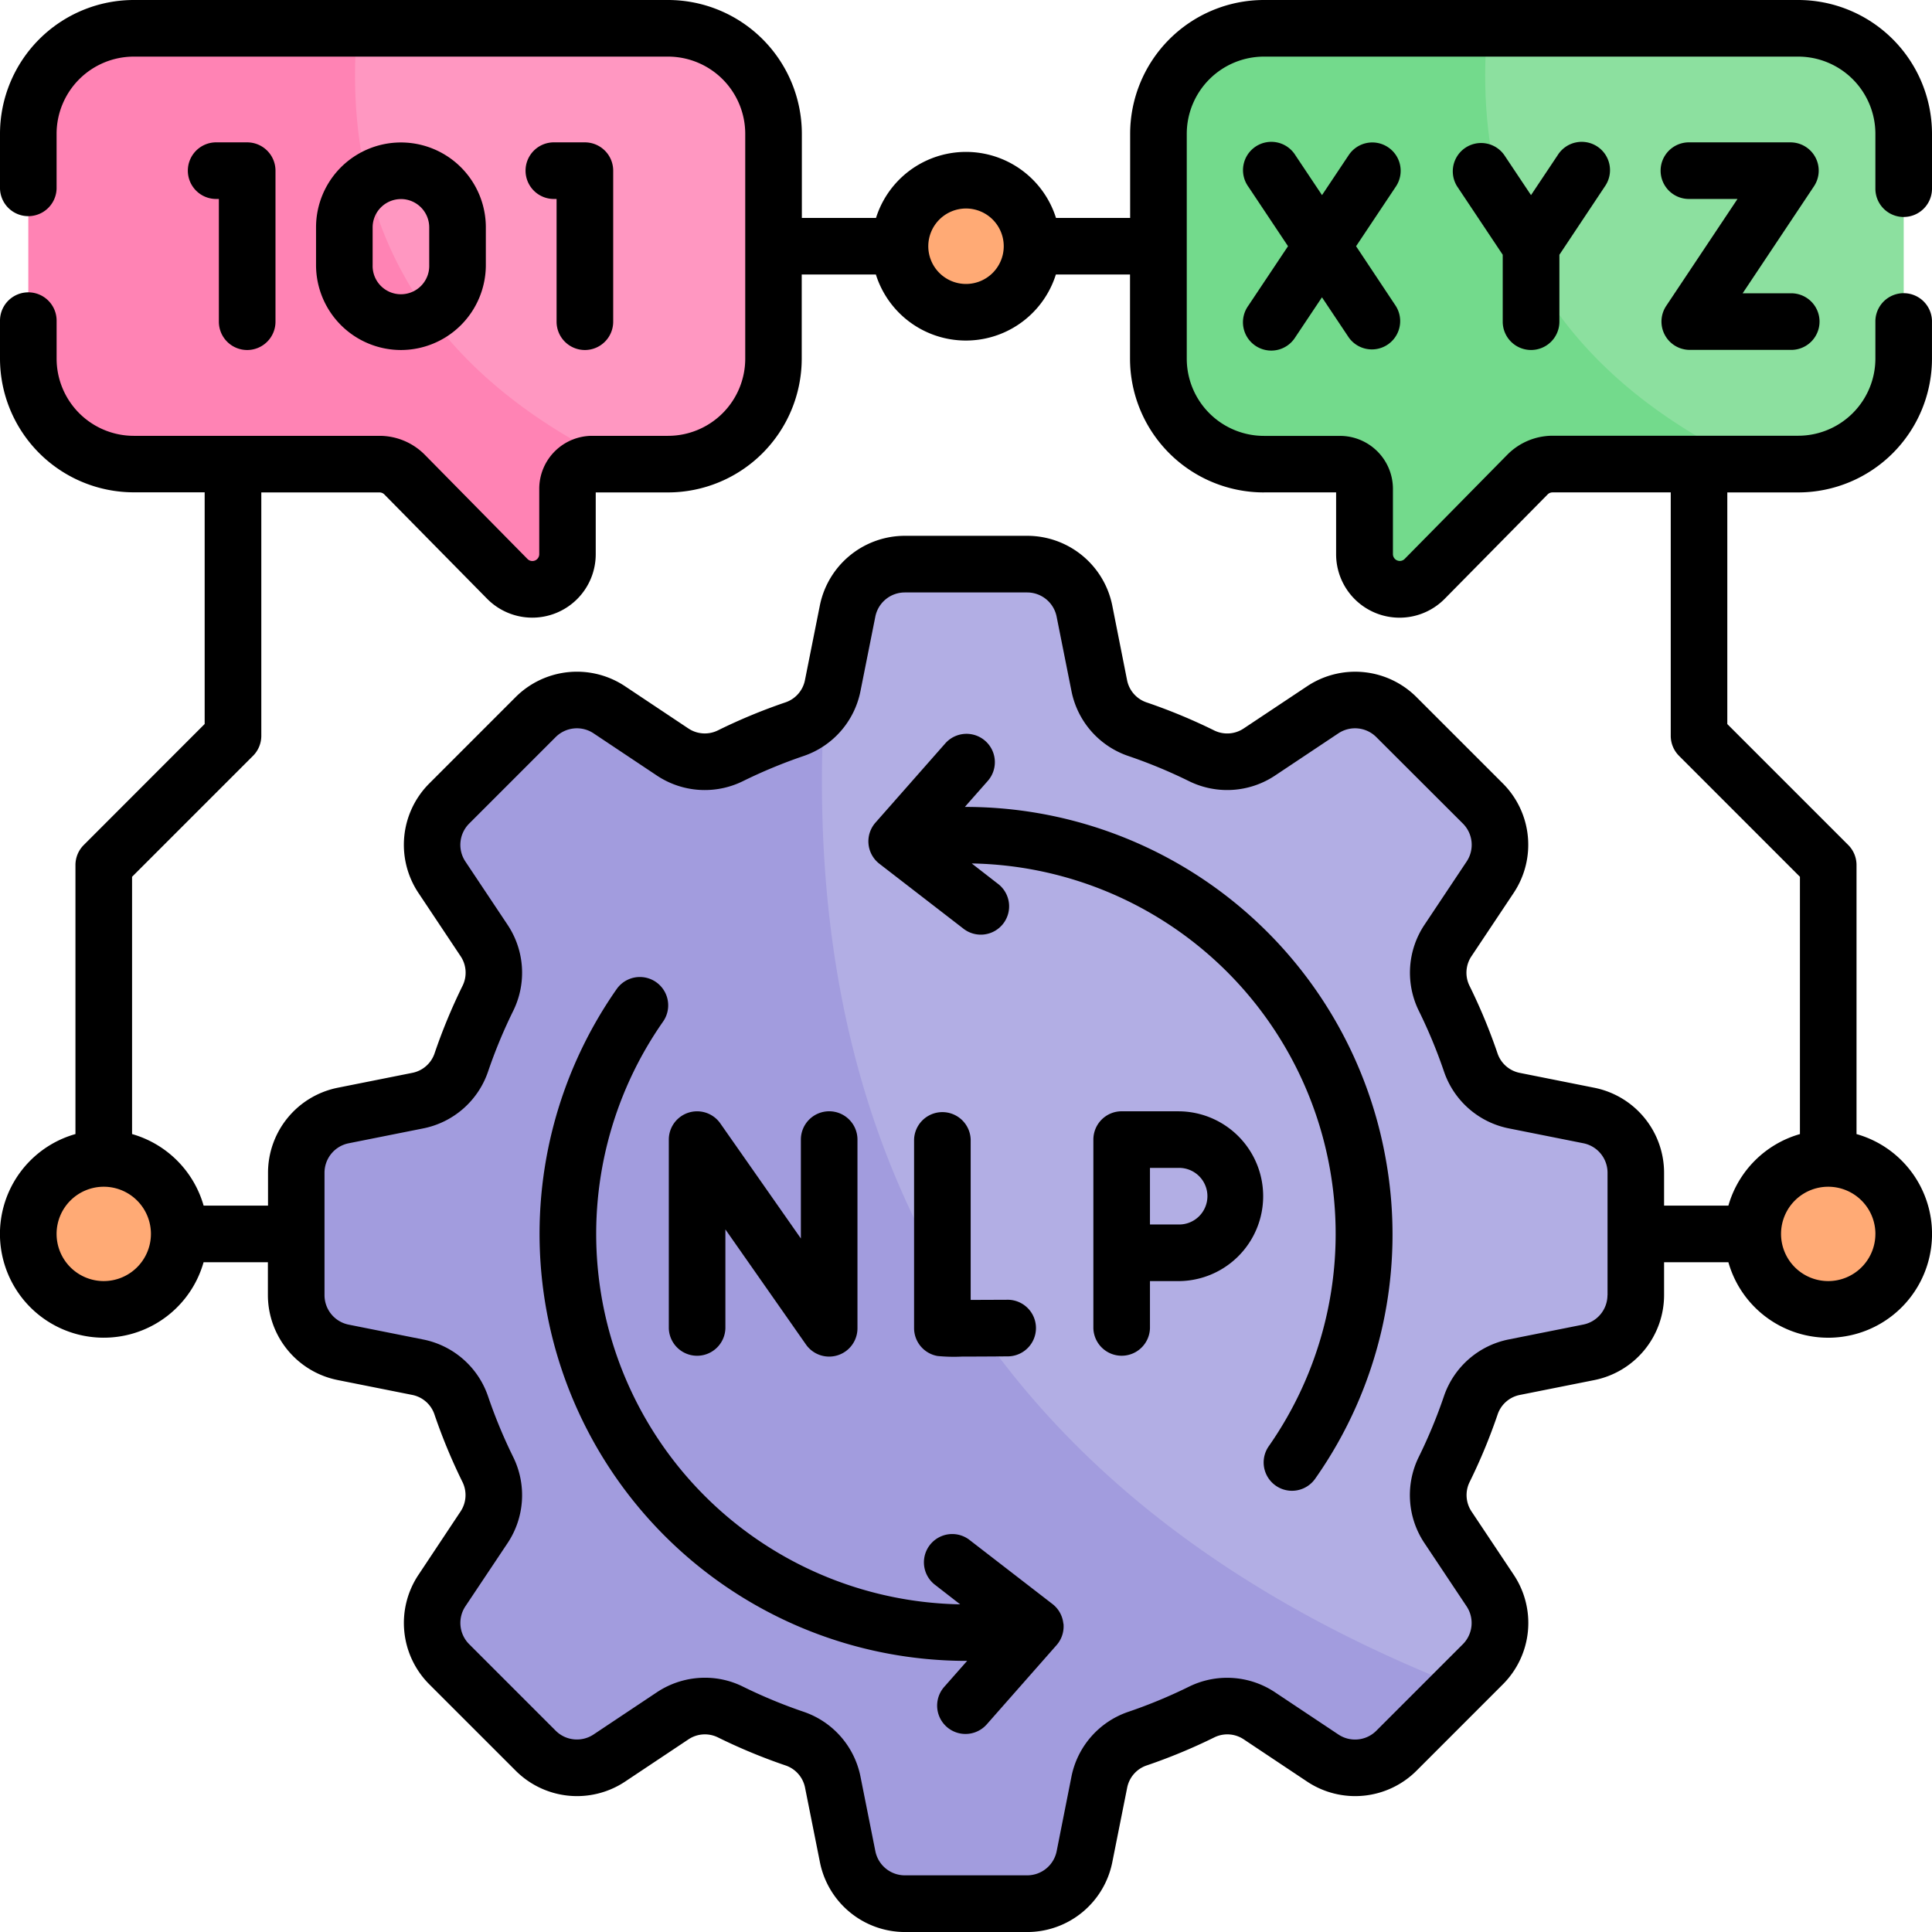 <svg xmlns="http://www.w3.org/2000/svg" width="77.123" height="77.123" viewBox="0 0 77.123 77.123">
  <g id="Group_109628" data-name="Group 109628" transform="translate(0)">
    <g id="Group_109635" data-name="Group 109635" transform="translate(1.13 1.13)">
      <g id="Group_109628-2" data-name="Group 109628" transform="translate(0 45.114)">
        <circle id="Ellipse_2144" data-name="Ellipse 2144" cx="3.013" cy="3.013" r="3.013" fill="#ffaa75"/>
      </g>
      <g id="Group_109629" data-name="Group 109629" transform="translate(68.838 45.114)">
        <circle id="Ellipse_2145" data-name="Ellipse 2145" cx="3.013" cy="3.013" r="3.013" fill="#ffaa75"/>
      </g>
      <g id="Group_109631" data-name="Group 109631" transform="translate(0)">
        <g id="Group_109630" data-name="Group 109630">
          <path id="Path_155149" data-name="Path 155149" d="M106.321,11.71v8.979a4.209,4.209,0,0,1-4.21,4.209h-1.937C91.059,21.845,86.859,16.216,89.7,7.5H102.11A4.209,4.209,0,0,1,106.321,11.71Z" transform="translate(-76.571 -7.5)" fill="#ff97c1"/>
          <path id="Path_155150" data-name="Path 155150" d="M31.1,24.9H30.009a.982.982,0,0,0-.982.982v2.613a1.4,1.4,0,0,1-2.4.985l-4.1-4.162a1.4,1.4,0,0,0-1-.419H11.71a4.209,4.209,0,0,1-4.21-4.21V11.71A4.209,4.209,0,0,1,11.71,7.5h8.916C19.942,15.411,23.489,21.284,31.1,24.9Z" transform="translate(-7.5 -7.5)" fill="#ff83b4"/>
        </g>
      </g>
      <g id="Group_109633" data-name="Group 109633" transform="translate(10.695 21.39)">
        <g id="Group_109632" data-name="Group 109632">
          <path id="Path_155151" data-name="Path 155151" d="M241.721,173.791v4.892a2.324,2.324,0,0,1-1.869,2.279l-2.977.6a2.308,2.308,0,0,0-1.738,1.511,21.126,21.126,0,0,1-1.071,2.583,2.308,2.308,0,0,0,.158,2.3l1.686,2.528a2.327,2.327,0,0,1-.291,2.934l-.9.9c-21.311-3.916-31.127-16.065-25.407-39.123a2.368,2.368,0,0,0,.348-.841l.595-2.976a2.324,2.324,0,0,1,2.279-1.869h4.892a2.324,2.324,0,0,1,2.279,1.869l.6,2.976a2.308,2.308,0,0,0,1.511,1.738,21.127,21.127,0,0,1,2.583,1.071,2.308,2.308,0,0,0,2.3-.158l2.528-1.686a2.327,2.327,0,0,1,2.934.291l3.458,3.458a2.327,2.327,0,0,1,.291,2.934l-1.686,2.528a2.308,2.308,0,0,0-.158,2.3,21.127,21.127,0,0,1,1.071,2.583,2.308,2.308,0,0,0,1.738,1.511l2.977.6A2.324,2.324,0,0,1,241.721,173.791Z" transform="translate(-188.247 -149.5)" fill="#b2aee4"/>
          <path id="Path_155152" data-name="Path 155152" d="M124.976,224.878l-2.562,2.562a2.327,2.327,0,0,1-2.934.291l-2.528-1.685a2.308,2.308,0,0,0-2.3-.158,21.13,21.13,0,0,1-2.583,1.071,2.308,2.308,0,0,0-1.511,1.738l-.595,2.976a2.324,2.324,0,0,1-2.279,1.869h-4.892a2.324,2.324,0,0,1-2.279-1.869l-.595-2.976a2.308,2.308,0,0,0-1.511-1.738,21.13,21.13,0,0,1-2.583-1.071,2.308,2.308,0,0,0-2.3.158l-2.528,1.685a2.327,2.327,0,0,1-2.934-.291L84.6,223.982a2.327,2.327,0,0,1-.291-2.934L86,218.52a2.308,2.308,0,0,0,.158-2.3,21.127,21.127,0,0,1-1.071-2.583,2.308,2.308,0,0,0-1.738-1.511l-2.976-.595a2.324,2.324,0,0,1-1.869-2.279v-4.892a2.324,2.324,0,0,1,1.869-2.279l2.976-.6a2.308,2.308,0,0,0,1.738-1.511,21.136,21.136,0,0,1,1.071-2.583,2.308,2.308,0,0,0-.158-2.3l-1.686-2.528a2.327,2.327,0,0,1,.291-2.934l3.458-3.459a2.327,2.327,0,0,1,2.934-.291l2.528,1.686a2.308,2.308,0,0,0,2.3.158,21.122,21.122,0,0,1,2.583-1.071,2.283,2.283,0,0,0,1.163-.9C98.526,204.668,107.145,217.878,124.976,224.878Z" transform="translate(-78.5 -180.068)" fill="#a29cde"/>
        </g>
      </g>
      <circle id="Ellipse_2146" data-name="Ellipse 2146" cx="2.636" cy="2.636" r="2.636" transform="translate(34.796 6.063)" fill="#ffaa75"/>
      <g id="Group_109634" data-name="Group 109634" transform="translate(45.114)">
        <path id="Path_155153" data-name="Path 155153" d="M401.982,11.71v8.979a4.209,4.209,0,0,1-4.21,4.209h-1.937c-10.612-2.635-14.506-8.395-10.476-17.4h12.413A4.209,4.209,0,0,1,401.982,11.71Z" transform="translate(-372.232 -7.5)" fill="#8ce09f"/>
        <path id="Path_155154" data-name="Path 155154" d="M330.6,24.9h-7.873a1.4,1.4,0,0,0-1,.419l-4.1,4.162a1.4,1.4,0,0,1-2.4-.985V25.882a.983.983,0,0,0-.982-.984H311.21A4.209,4.209,0,0,1,307,20.689V11.71a4.209,4.209,0,0,1,4.21-4.21h8.916c-.684,7.911,2.863,13.784,10.476,17.4Z" transform="translate(-307 -7.5)" fill="#73da8c"/>
      </g>
    </g>
    <g id="Group_109642" data-name="Group 109642" transform="translate(0)">
      <g id="Group_109637" data-name="Group 109637" transform="translate(7.532 5.687)">
        <g id="Group_109636" data-name="Group 109636" transform="translate(5.084)">
          <path id="Path_155155" data-name="Path 155155" d="M87.139,46.037a3.393,3.393,0,0,1-3.389-3.389V41.141a3.389,3.389,0,0,1,6.778,0v1.506A3.393,3.393,0,0,1,87.139,46.037Zm0-6.025a1.131,1.131,0,0,0-1.13,1.13v1.506a1.13,1.13,0,1,0,2.259,0V41.141A1.131,1.131,0,0,0,87.139,40.011Z" transform="translate(-83.75 -37.752)"/>
        </g>
        <path id="Path_155156" data-name="Path 155156" d="M52.335,46.037a1.13,1.13,0,0,1-1.13-1.13v-4.9H51.13a1.13,1.13,0,1,1,0-2.259h1.205a1.13,1.13,0,0,1,1.13,1.13v6.025A1.13,1.13,0,0,1,52.335,46.037Z" transform="translate(-50 -37.752)"/>
        <path id="Path_155157" data-name="Path 155157" d="M141.835,46.037a1.13,1.13,0,0,1-1.13-1.13v-4.9h-.075a1.13,1.13,0,1,1,0-2.259h1.205a1.13,1.13,0,0,1,1.13,1.13v6.025A1.13,1.13,0,0,1,141.835,46.037Z" transform="translate(-126.019 -37.752)"/>
      </g>
      <g id="Group_109638" data-name="Group 109638" transform="translate(49.633 5.686)">
        <path id="Path_155158" data-name="Path 155158" d="M335.274,37.941a1.13,1.13,0,0,0-1.566.313l-1.068,1.6-1.068-1.6a1.13,1.13,0,1,0-1.88,1.253l1.591,2.386L329.69,44.28a1.13,1.13,0,1,0,1.88,1.253l1.068-1.6,1.068,1.6a1.13,1.13,0,0,0,1.88-1.253L334,41.894l1.591-2.386A1.13,1.13,0,0,0,335.274,37.941Z" transform="translate(-329.5 -37.751)"/>
        <path id="Path_155159" data-name="Path 155159" d="M446.475,38.349a1.13,1.13,0,0,0-1-.6h-4.017a1.13,1.13,0,1,0,0,2.259h1.906l-2.846,4.269a1.13,1.13,0,0,0,.94,1.756h4.017a1.13,1.13,0,1,0,0-2.259h-1.906l2.846-4.269A1.13,1.13,0,0,0,446.475,38.349Z" transform="translate(-423.638 -37.752)"/>
        <path id="Path_155160" data-name="Path 155160" d="M388.055,46.036a1.13,1.13,0,0,0,1.13-1.13V42.235L391,39.507a1.13,1.13,0,1,0-1.88-1.253l-1.068,1.6-1.068-1.6a1.13,1.13,0,0,0-1.88,1.253l1.819,2.728v2.671a1.13,1.13,0,0,0,1.13,1.13Z" transform="translate(-376.569 -37.751)"/>
      </g>
      <g id="Group_109641" data-name="Group 109641" transform="translate(21.536 29.298)">
        <g id="Group_109639" data-name="Group 109639" transform="translate(14.953 15.063)">
          <path id="Path_155161" data-name="Path 155161" d="M244.162,304.292a6.68,6.68,0,0,1-.976-.023,1.13,1.13,0,0,1-.939-1.114V295.63a1.13,1.13,0,0,1,2.259,0v6.4l1.5-.006h.007a1.13,1.13,0,0,1,.006,2.259C245.157,304.29,244.567,304.292,244.162,304.292Z" transform="translate(-242.247 -294.5)"/>
        </g>
        <g id="Group_109640" data-name="Group 109640">
          <path id="Path_155162" data-name="Path 155162" d="M163.887,284.725a1.13,1.13,0,0,0-.434-.786l-3.335-2.576a1.13,1.13,0,0,0-1.381,1.788l1.03.8a14.789,14.789,0,0,1-11.86-23.261,1.13,1.13,0,0,0-1.851-1.3,17.047,17.047,0,0,0,13.915,26.818h.075l-.916,1.039a1.13,1.13,0,1,0,1.7,1.494l2.785-3.161a1.132,1.132,0,0,0,.277-.855Z" transform="translate(-142.975 -249.206)"/>
          <path id="Path_155163" data-name="Path 155163" d="M250.813,211.5a17.043,17.043,0,0,0-16.807-14.087l.916-1.039a1.13,1.13,0,1,0-1.7-1.494l-2.785,3.161a1.13,1.13,0,0,0,.157,1.641l3.335,2.576a1.13,1.13,0,1,0,1.381-1.788l-1.03-.8a14.789,14.789,0,0,1,11.859,23.261,1.13,1.13,0,0,0,1.851,1.3A16.932,16.932,0,0,0,250.813,211.5Z" transform="translate(-217.026 -194.5)"/>
        </g>
        <path id="Path_155164" data-name="Path 155164" d="M183.648,294.5a1.13,1.13,0,0,0-1.13,1.13v3.948l-3.211-4.587a1.13,1.13,0,0,0-2.061.64v7.532a1.13,1.13,0,0,0,2.259,0v-3.947l3.211,4.587a1.13,1.13,0,0,0,2.061-.64V295.63A1.13,1.13,0,0,0,183.648,294.5Z" transform="translate(-172.084 -279.437)"/>
        <path id="Path_155165" data-name="Path 155165" d="M293.143,294.5h-2.259a1.13,1.13,0,0,0-1.13,1.13v7.532a1.13,1.13,0,0,0,2.259,0v-1.883h1.13a3.389,3.389,0,1,0,0-6.778Zm0,4.519h-1.13V296.76h1.13a1.13,1.13,0,1,1,0,2.259Z" transform="translate(-267.644 -279.437)"/>
      </g>
      <path id="Path_155166" data-name="Path 155166" d="M75.993,8.661a1.13,1.13,0,0,0,1.13-1.13V5.34A5.346,5.346,0,0,0,71.783,0H50.454a5.346,5.346,0,0,0-5.34,5.34V8.7h-2.96a3.766,3.766,0,0,0-7.185,0h-2.96V5.34A5.346,5.346,0,0,0,26.669,0H5.34A5.346,5.346,0,0,0,0,5.34V7.532a1.13,1.13,0,0,0,2.259,0V5.34a3.084,3.084,0,0,1,3.08-3.08H26.669a3.084,3.084,0,0,1,3.08,3.08v8.979a3.083,3.083,0,0,1-3.08,3.079H23.638a2.115,2.115,0,0,0-2.112,2.113v2.612a.274.274,0,0,1-.468.192l-4.1-4.161a2.546,2.546,0,0,0-1.8-.756H5.34a3.083,3.083,0,0,1-3.08-3.079V12.8A1.13,1.13,0,0,0,0,12.8v1.515a5.345,5.345,0,0,0,5.34,5.338H8.17v9.248L3.343,33.732a1.13,1.13,0,0,0-.331.8V45.27a4.143,4.143,0,1,0,5.115,5.116h2.567V51.7a3.464,3.464,0,0,0,2.778,3.388l2.977.594a1.178,1.178,0,0,1,.889.766,22.5,22.5,0,0,0,1.128,2.721,1.18,1.18,0,0,1-.085,1.173L16.7,62.872a3.464,3.464,0,0,0,.432,4.359l3.459,3.458a3.464,3.464,0,0,0,4.359.432l2.528-1.685a1.18,1.18,0,0,1,1.173-.085,22.486,22.486,0,0,0,2.721,1.128,1.178,1.178,0,0,1,.766.889l.594,2.977a3.464,3.464,0,0,0,3.388,2.779h4.891A3.464,3.464,0,0,0,44.4,74.345l.594-2.977a1.178,1.178,0,0,1,.766-.889,22.478,22.478,0,0,0,2.721-1.128,1.18,1.18,0,0,1,1.173.085l2.528,1.685a3.464,3.464,0,0,0,4.359-.432l3.458-3.459a3.464,3.464,0,0,0,.432-4.359l-1.685-2.528a1.18,1.18,0,0,1-.085-1.173,22.505,22.505,0,0,0,1.127-2.721,1.178,1.178,0,0,1,.889-.766l2.977-.594A3.464,3.464,0,0,0,66.428,51.7V50.386h2.567a4.143,4.143,0,1,0,5.115-5.115V34.531a1.131,1.131,0,0,0-.331-.8l-4.827-4.827V19.657h2.83a5.345,5.345,0,0,0,5.34-5.338V12.8a1.13,1.13,0,0,0-2.259,0v1.515a3.083,3.083,0,0,1-3.08,3.079H61.973a2.545,2.545,0,0,0-1.8.755l-4.1,4.162a.274.274,0,0,1-.469-.192V19.511A2.115,2.115,0,0,0,53.485,17.4H50.454a3.083,3.083,0,0,1-3.08-3.079V5.34a3.084,3.084,0,0,1,3.08-3.08H71.783a3.084,3.084,0,0,1,3.08,3.08V7.532a1.13,1.13,0,0,0,1.13,1.13ZM38.562,8.323a1.506,1.506,0,1,1-1.506,1.506A1.508,1.508,0,0,1,38.562,8.323ZM4.142,51.139a1.883,1.883,0,1,1,1.883-1.883A1.885,1.885,0,0,1,4.142,51.139Zm60.026.563a1.2,1.2,0,0,1-.961,1.172l-2.977.594a3.444,3.444,0,0,0-2.586,2.256,20.27,20.27,0,0,1-1.014,2.447,3.446,3.446,0,0,0,.231,3.426l1.685,2.528a1.2,1.2,0,0,1-.149,1.508l-3.459,3.459a1.2,1.2,0,0,1-1.508.149L50.9,67.556a3.446,3.446,0,0,0-3.427-.231,20.208,20.208,0,0,1-2.447,1.014,3.444,3.444,0,0,0-2.256,2.586L42.18,73.9a1.2,1.2,0,0,1-1.172.961H36.116a1.2,1.2,0,0,1-1.172-.961l-.594-2.977a3.444,3.444,0,0,0-2.256-2.586,20.229,20.229,0,0,1-2.447-1.014,3.4,3.4,0,0,0-1.506-.35,3.463,3.463,0,0,0-1.92.581l-2.528,1.685a1.2,1.2,0,0,1-1.508-.149l-3.459-3.459a1.2,1.2,0,0,1-.149-1.508L20.261,61.6a3.446,3.446,0,0,0,.231-3.426,20.225,20.225,0,0,1-1.014-2.447,3.444,3.444,0,0,0-2.586-2.256l-2.977-.594a1.2,1.2,0,0,1-.961-1.172V46.811a1.2,1.2,0,0,1,.961-1.172l2.977-.594a3.444,3.444,0,0,0,2.586-2.256,20.269,20.269,0,0,1,1.014-2.447,3.446,3.446,0,0,0-.231-3.426l-1.685-2.528a1.2,1.2,0,0,1,.149-1.508l3.459-3.459a1.2,1.2,0,0,1,1.508-.149l2.527,1.685a3.447,3.447,0,0,0,3.427.231,20.207,20.207,0,0,1,2.447-1.014,3.444,3.444,0,0,0,2.256-2.586l.594-2.977a1.2,1.2,0,0,1,1.172-.961h4.891a1.2,1.2,0,0,1,1.172.961l.594,2.977a3.444,3.444,0,0,0,2.256,2.586,20.229,20.229,0,0,1,2.447,1.014,3.447,3.447,0,0,0,3.426-.231l2.528-1.685a1.2,1.2,0,0,1,1.508.149L58.4,32.879a1.2,1.2,0,0,1,.149,1.508l-1.685,2.528a3.446,3.446,0,0,0-.231,3.426,20.226,20.226,0,0,1,1.014,2.447,3.444,3.444,0,0,0,2.586,2.256l2.977.594a1.2,1.2,0,0,1,.961,1.172V51.7Zm10.695-2.446a1.883,1.883,0,1,1-1.883-1.883A1.885,1.885,0,0,1,74.864,49.256Zm-24.41-29.6h2.883v2.466A2.532,2.532,0,0,0,57.674,23.9l4.106-4.163a.272.272,0,0,1,.193-.081h4.721v9.716a1.131,1.131,0,0,0,.331.8L71.851,35V45.271a4.16,4.16,0,0,0-2.856,2.856H66.428V46.811a3.464,3.464,0,0,0-2.778-3.388l-2.977-.594a1.178,1.178,0,0,1-.889-.766,22.5,22.5,0,0,0-1.128-2.721,1.18,1.18,0,0,1,.085-1.173l1.685-2.528A3.464,3.464,0,0,0,60,31.282l-3.459-3.458a3.463,3.463,0,0,0-4.359-.432L49.65,29.077a1.18,1.18,0,0,1-1.173.085,22.484,22.484,0,0,0-2.721-1.128,1.178,1.178,0,0,1-.766-.889L44.4,24.168a3.464,3.464,0,0,0-3.388-2.779H36.116a3.464,3.464,0,0,0-3.388,2.778l-.594,2.977a1.178,1.178,0,0,1-.766.889,22.478,22.478,0,0,0-2.721,1.128,1.181,1.181,0,0,1-1.173-.085l-2.528-1.685a3.464,3.464,0,0,0-4.359.432l-3.458,3.459A3.464,3.464,0,0,0,16.7,35.64l1.685,2.528a1.18,1.18,0,0,1,.085,1.173,22.507,22.507,0,0,0-1.127,2.721,1.178,1.178,0,0,1-.889.766l-2.977.594a3.464,3.464,0,0,0-2.778,3.388v1.316H8.128a4.159,4.159,0,0,0-2.856-2.856V35L10.1,30.172a1.13,1.13,0,0,0,.331-.8V19.657H15.15a.273.273,0,0,1,.194.082l4.1,4.162a2.533,2.533,0,0,0,4.337-1.779V19.657h2.883a5.345,5.345,0,0,0,5.34-5.338V10.958h2.96a3.766,3.766,0,0,0,7.185,0h2.96v3.361a5.345,5.345,0,0,0,5.34,5.338Z" transform="translate(0)"/>
    </g>
  </g>
</svg>
